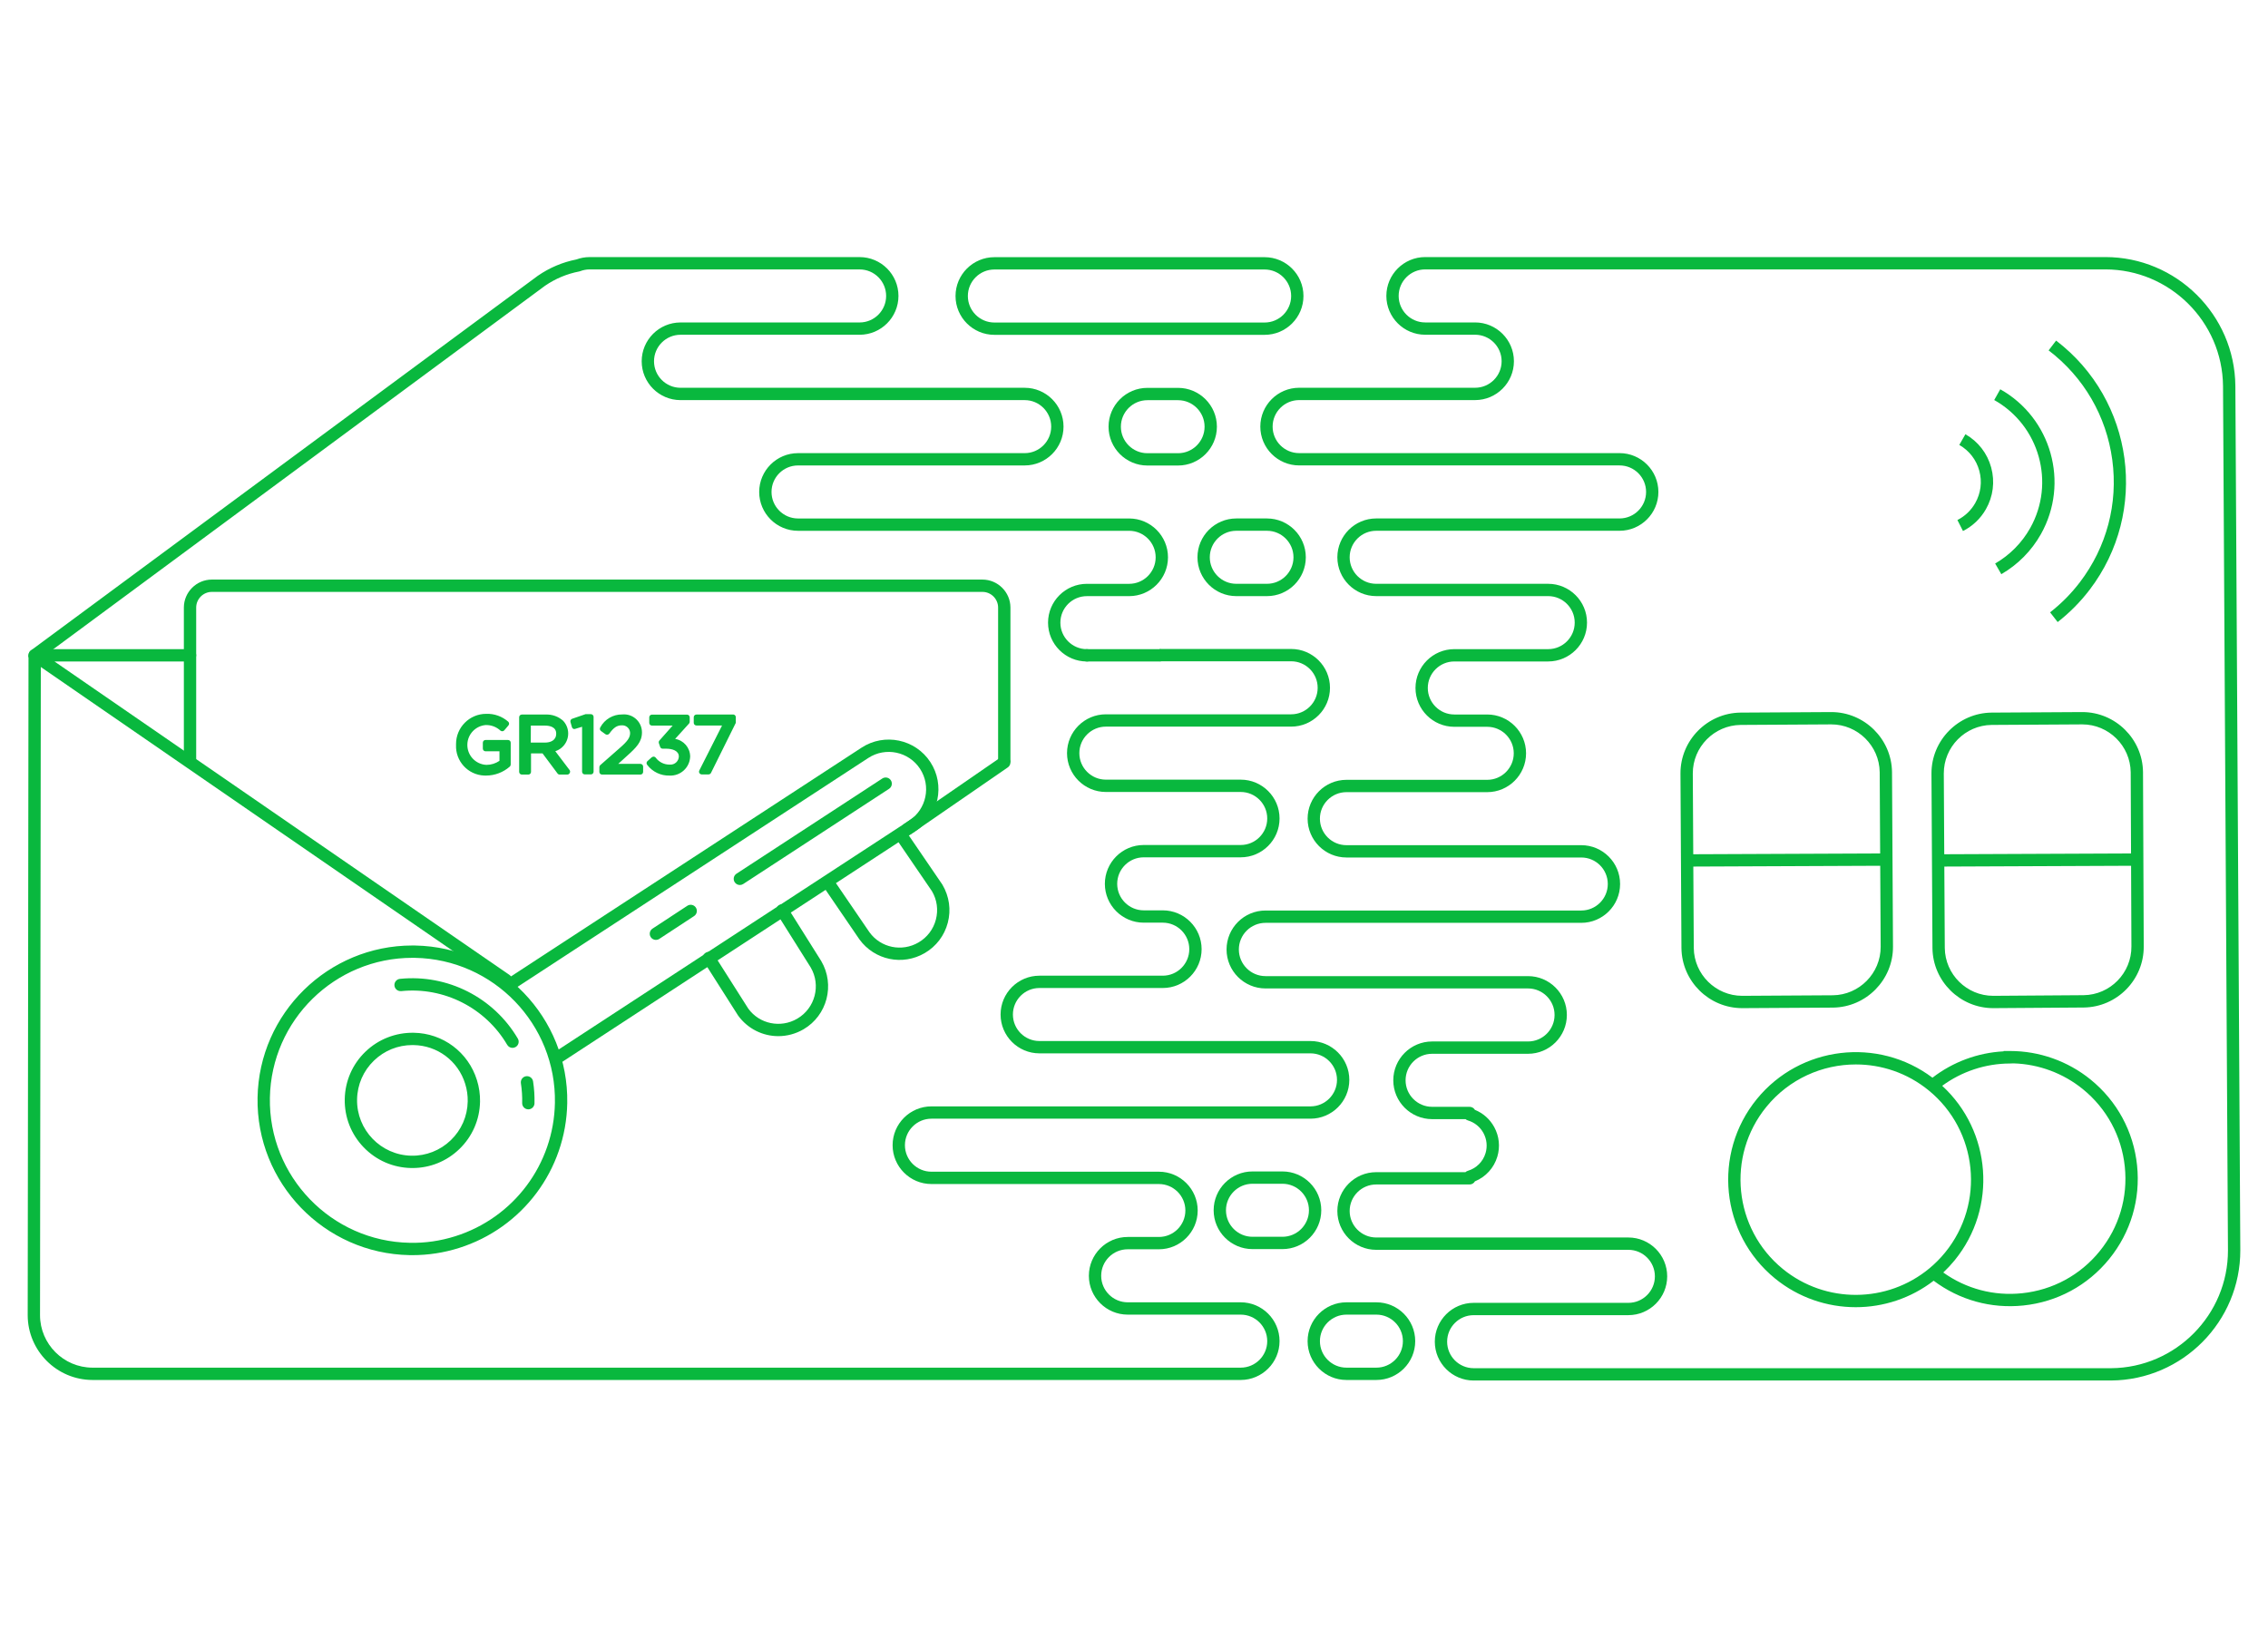 <?xml version="1.0" encoding="utf-8"?>
<!-- Generator: Adobe Illustrator 16.0.0, SVG Export Plug-In . SVG Version: 6.00 Build 0)  -->
<!DOCTYPE svg PUBLIC "-//W3C//DTD SVG 1.1//EN" "http://www.w3.org/Graphics/SVG/1.1/DTD/svg11.dtd">
<svg version="1.1" id="Layer_1" xmlns="http://www.w3.org/2000/svg" xmlns:xlink="http://www.w3.org/1999/xlink" x="0px" y="0px"
	 width="360px" height="260px" viewBox="0 0 360 260" enable-background="new 0 0 360 260" xml:space="preserve">
<g>
	<path fill="#09B83E" d="M233.913,219.183c-3.399,0-6.165-2.766-6.165-6.165s2.766-6.166,6.165-6.166h24.56
		c2.32,0,4.208-1.888,4.208-4.208c0-2.322-1.888-4.211-4.208-4.211h-40.028c-3.4,0-6.166-2.765-6.166-6.164s2.766-6.165,6.166-6.165
		h14.165c0.106-0.098,0.235-0.173,0.382-0.216c1.356-0.404,2.407-1.455,2.812-2.81c0.316-1.068,0.199-2.197-0.331-3.178
		c-0.531-0.979-1.411-1.695-2.48-2.013c-0.139-0.042-0.263-0.111-0.366-0.202h-5.306c-3.399,0-6.164-2.767-6.164-6.166
		s2.765-6.165,6.164-6.165h15.228c2.319,0,4.208-1.889,4.208-4.209c0-2.321-1.889-4.21-4.208-4.21h-41.669
		c-3.412,0-6.188-2.775-6.188-6.187s2.775-6.186,6.188-6.186h50.116c2.321,0,4.21-1.889,4.21-4.211c0-2.319-1.889-4.208-4.21-4.208
		h-37.273c-3.399,0-6.165-2.767-6.165-6.166s2.766-6.165,6.165-6.165h22.347c2.321,0,4.21-1.889,4.21-4.21
		c0-2.32-1.889-4.208-4.21-4.208h-5.224c-3.399,0-6.164-2.766-6.164-6.166c0-3.399,2.765-6.165,6.164-6.165h14.898
		c2.322,0,4.211-1.888,4.211-4.209s-1.889-4.209-4.211-4.209h-27.298c-3.4,0-6.166-2.766-6.166-6.166
		c0-3.399,2.766-6.165,6.166-6.165h38.629c2.321,0,4.209-1.888,4.209-4.209s-1.888-4.209-4.209-4.209h-50.858
		c-3.4,0-6.166-2.766-6.166-6.165c0-3.4,2.766-6.166,6.166-6.166h27.927c2.32,0,4.209-1.888,4.209-4.209
		c0-2.32-1.889-4.209-4.209-4.209h-7.92c-3.399,0-6.166-2.766-6.166-6.165c0-3.4,2.767-6.166,6.166-6.166h107.897
		c0.02,0,0.042,0,0.062,0c11.277,0,20.53,9.159,20.637,20.448c0,0.001,0,0.003,0,0.004l0.785,137.223
		c0.025,11.32-9.161,20.601-20.478,20.69H233.913z M233.913,208.808c-2.321,0-4.209,1.889-4.209,4.21
		c0,2.32,1.888,4.209,4.209,4.209h101.204c10.236-0.081,18.553-8.481,18.529-18.727l-0.785-137.22v0.004
		c-0.096-10.219-8.473-18.511-18.685-18.511c-0.018,0-0.036,0-0.055,0h-107.9c-2.321,0-4.21,1.889-4.21,4.21
		c0,2.32,1.889,4.209,4.21,4.209h7.92c3.399,0,6.165,2.766,6.165,6.165s-2.766,6.165-6.165,6.165h-27.927
		c-2.322,0-4.21,1.889-4.21,4.21c0,2.32,1.888,4.209,4.21,4.209h50.858c3.399,0,6.165,2.766,6.165,6.165s-2.766,6.165-6.165,6.165
		h-38.629c-2.322,0-4.21,1.889-4.21,4.209c0,2.321,1.888,4.21,4.21,4.21h27.298c3.4,0,6.167,2.766,6.167,6.165
		s-2.767,6.165-6.167,6.165h-14.898c-2.319,0-4.208,1.889-4.208,4.209c0,2.321,1.889,4.21,4.208,4.21h5.224
		c3.399,0,6.166,2.766,6.166,6.164c0,3.4-2.767,6.166-6.166,6.166h-22.347c-2.32,0-4.209,1.889-4.209,4.209
		c0,2.321,1.889,4.21,4.209,4.21h37.273c3.4,0,6.166,2.765,6.166,6.164c0,3.4-2.766,6.167-6.166,6.167h-50.116
		c-2.334,0-4.231,1.896-4.231,4.229s1.897,4.23,4.231,4.23h41.669c3.399,0,6.164,2.767,6.164,6.166s-2.765,6.165-6.164,6.165
		h-15.228c-2.319,0-4.208,1.889-4.208,4.209c0,2.321,1.889,4.21,4.208,4.21h5.951c0.357,0,0.671,0.192,0.842,0.48
		c1.315,0.532,2.396,1.495,3.08,2.759c0.779,1.439,0.951,3.097,0.484,4.667c-0.534,1.795-1.842,3.225-3.554,3.924
		c-0.167,0.298-0.486,0.5-0.853,0.5h-14.826c-2.322,0-4.21,1.888-4.21,4.209c0,2.32,1.888,4.208,4.21,4.208h40.028
		c3.399,0,6.164,2.767,6.164,6.167c0,3.399-2.765,6.164-6.164,6.164H233.913z M5.504,105.021c-0.3,0-0.595-0.137-0.788-0.396
		c-0.321-0.435-0.229-1.047,0.206-1.368l80.456-59.479c1.87-1.285,3.915-2.147,6.107-2.583c0.661-0.243,1.352-0.37,2.057-0.377
		h42.905c3.399,0,6.165,2.766,6.165,6.166c0,3.399-2.766,6.165-6.165,6.165h-28.426c-2.321,0-4.209,1.889-4.209,4.209
		c0,2.321,1.888,4.209,4.209,4.209h54.626c3.4,0,6.166,2.766,6.166,6.166c0,3.399-2.766,6.165-6.166,6.165h-35.976
		c-2.321,0-4.208,1.888-4.208,4.209s1.888,4.209,4.208,4.209h52.557c3.4,0,6.166,2.766,6.166,6.165c0,3.4-2.766,6.166-6.166,6.166
		h-6.707c-2.321,0-4.208,1.888-4.208,4.209s1.888,4.209,4.208,4.209c0.541,0,0.979,0.438,0.979,0.978s-0.438,0.979-0.979,0.979
		c-3.399,0-6.165-2.766-6.165-6.165s2.766-6.165,6.165-6.165h6.707c2.321,0,4.209-1.889,4.209-4.21c0-2.32-1.889-4.209-4.209-4.209
		h-52.557c-3.399,0-6.165-2.766-6.165-6.165s2.766-6.165,6.165-6.165h35.976c2.321,0,4.209-1.889,4.209-4.209
		c0-2.321-1.889-4.21-4.209-4.21h-54.626c-3.4,0-6.166-2.766-6.166-6.165s2.766-6.165,6.166-6.165h28.426
		c2.321,0,4.209-1.889,4.209-4.209c0-2.321-1.888-4.21-4.209-4.21H93.551c-0.49,0.005-0.98,0.099-1.447,0.277
		c-0.054,0.021-0.109,0.037-0.165,0.048c-1.958,0.379-3.783,1.144-5.426,2.271L6.085,104.829
		C5.91,104.958,5.707,105.021,5.504,105.021z"/>
	<g id="white_icon">
		<path fill="#09B83E" d="M294.562,207.542c-4.54,0-9.08-1.515-12.802-4.549c-8.655-7.061-9.953-19.846-2.895-28.502
			c6.892-8.448,19.24-9.887,27.875-3.386c3.246-2.505,7.196-3.969,11.288-4.183v-0.052l0.975-0.004c0.022,0,0.047,0,0.069,0
			c4.633,0,9.162,1.606,12.761,4.527c4.202,3.41,6.824,8.252,7.384,13.634c0.56,5.383-1.01,10.66-4.42,14.86
			c-3.41,4.202-8.251,6.823-13.633,7.384c-5.124,0.532-10.143-0.862-14.236-3.932C303.296,206.14,298.93,207.542,294.562,207.542z
			 M294.581,169.001c-5.314,0-10.587,2.298-14.199,6.727c-6.379,7.819-5.206,19.371,2.614,25.75
			c6.782,5.529,16.578,5.473,23.297-0.135l0,0c0.893-0.746,1.718-1.58,2.453-2.481c6.378-7.82,5.204-19.371-2.615-25.749l0,0
			C302.739,170.347,298.647,169.001,294.581,169.001z M308.457,202.036c3.631,2.59,8.025,3.761,12.505,3.29
			c4.861-0.505,9.236-2.874,12.316-6.67c3.08-3.795,4.499-8.563,3.992-13.425c-0.505-4.863-2.874-9.237-6.669-12.317
			c-3.11-2.524-6.99-3.962-10.983-4.083l-0.607,0.021c-3.861,0.014-7.627,1.265-10.726,3.54c7.82,7.191,8.778,19.366,1.978,27.706
			C309.704,200.781,309.1,201.43,308.457,202.036z M316.385,160.062c-5.262,0-9.584-4.268-9.645-9.529l-0.157-27.719
			c-0.017-5.274,4.258-9.613,9.529-9.675l14.376-0.085c0.011,0,0.022,0,0.032,0c5.261,0,9.581,4.268,9.642,9.529v0.007l0.114,27.656
			c0.043,5.294-4.23,9.654-9.528,9.716l-14.332,0.1C316.406,160.062,316.396,160.062,316.385,160.062z M308.623,137.584
			l0.074,12.932c0.047,4.188,3.492,7.59,7.685,7.59c0.009,0,0.017,0,0.024,0l14.324-0.1c4.218-0.049,7.625-3.524,7.59-7.748
			l-0.053-12.799L308.623,137.584z M330.522,115.01c-0.008,0-0.016,0-0.025,0l-14.367,0.086c-4.197,0.048-7.604,3.506-7.591,7.709
			l0.072,12.823l29.648-0.125l-0.054-12.901C338.156,118.409,334.712,115.01,330.522,115.01z M276.541,160.062
			c-5.261,0-9.583-4.268-9.644-9.529l-0.156-27.719c-0.019-5.274,4.256-9.613,9.528-9.675l14.376-0.085c0.011,0,0.022,0,0.032,0
			c5.262,0,9.582,4.268,9.643,9.529v0.005l0.156,27.714c0.019,5.274-4.257,9.613-9.528,9.674l-14.376,0.086
			C276.563,160.062,276.552,160.062,276.541,160.062z M268.78,137.584l0.074,12.932c0.047,4.188,3.492,7.59,7.685,7.59
			c0.009,0,0.017,0,0.025,0l14.367-0.086c4.196-0.048,7.604-3.507,7.589-7.708l-0.072-12.854L268.78,137.584z M290.68,115.01
			c-0.008,0-0.016,0-0.025,0l-14.367,0.086c-4.197,0.048-7.604,3.506-7.59,7.709l0.072,12.823l29.667-0.125l-0.072-12.899
			C298.315,118.411,294.871,115.01,290.68,115.01z M326.614,98.764l-1.203-1.543c1.773-1.384,3.364-2.991,4.727-4.779
			c4.253-5.579,6.081-12.48,5.144-19.433c-0.937-6.953-4.525-13.125-10.104-17.378l1.187-1.556
			c12.374,9.436,14.765,27.178,5.33,39.552C330.229,95.548,328.52,97.276,326.614,98.764z M317.669,91.162l-0.979-1.694
			c2.325-1.341,4.247-3.285,5.56-5.623c4.032-7.179,1.473-16.301-5.707-20.333l0.959-1.706c8.119,4.562,11.014,14.878,6.454,22.997
			C322.471,87.447,320.296,89.646,317.669,91.162z M311.585,84.31l-0.884-1.745c1.188-0.602,2.163-1.529,2.822-2.684
			c0.896-1.571,1.128-3.396,0.652-5.142c-0.477-1.744-1.604-3.199-3.175-4.097l0.97-1.698c2.024,1.156,3.478,3.031,4.091,5.28
			c0.614,2.248,0.316,4.602-0.84,6.626C314.373,82.338,313.115,83.534,311.585,84.31z"/>
	</g>
	<path fill="#09B83E" d="M80.321,156.579c-0.191,0-0.384-0.057-0.554-0.173L4.949,104.848c-0.353-0.243-0.506-0.687-0.379-1.096
		c0.127-0.409,0.505-0.688,0.934-0.688h24.659c0.54,0,0.978,0.438,0.978,0.978s-0.438,0.979-0.978,0.979H8.646l72.231,49.775
		c0.444,0.307,0.557,0.915,0.25,1.359C80.938,156.431,80.632,156.579,80.321,156.579z M144.068,132.591
		c-0.311,0-0.616-0.147-0.806-0.423c-0.307-0.444-0.195-1.054,0.25-1.36l15.34-10.574c0.445-0.308,1.053-0.195,1.36,0.25
		c0.307,0.445,0.195,1.054-0.25,1.36l-15.34,10.574C144.453,132.535,144.26,132.591,144.068,132.591z M184.067,105.021h-11.545
		c-0.54,0-0.978-0.438-0.978-0.979s0.438-0.978,0.978-0.978h11.545c0.54,0,0.978,0.438,0.978,0.978S184.607,105.021,184.067,105.021
		z"/>
	<path fill="#09B83E" d="M160.386,121.039h-1.956V96.451c-0.005-1.358-1.118-2.471-2.479-2.476H33.616
		c-1.357,0.005-2.47,1.117-2.475,2.479v24.584h-1.956V96.451c0.009-2.436,1.996-4.422,4.427-4.432h122.343
		c2.436,0.01,4.422,1.996,4.432,4.428V121.039z"/>
	<path fill="#09B83E" d="M77.155,123.136c1.387-0.002,2.726-0.509,3.767-1.427c0.093-0.083,0.146-0.203,0.143-0.328v-3.468
		c0-0.236-0.191-0.428-0.428-0.428h-3.568c-0.236,0-0.428,0.191-0.428,0.428v0.942c0,0.236,0.191,0.428,0.428,0.428h2.212v1.513
		c-0.609,0.418-1.331,0.642-2.069,0.642c-1.748-0.076-3.103-1.555-3.026-3.303c0.069-1.592,1.311-2.885,2.898-3.019
		c0.872-0.029,1.718,0.289,2.355,0.885c0.091,0.066,0.201,0.101,0.313,0.1c0.117-0.01,0.225-0.067,0.3-0.156l0.628-0.742
		c0.169-0.165,0.173-0.437,0.008-0.605c-0.003-0.003-0.005-0.006-0.008-0.009c-0.966-0.852-2.223-1.301-3.51-1.255
		c-2.648,0.006-4.79,2.158-4.782,4.807c0,0.039,0,0.077,0.001,0.116c-0.119,2.574,1.872,4.758,4.446,4.876
		C76.941,123.137,77.047,123.139,77.155,123.136z M82.834,122.979h1.027c0.237,0,0.428-0.191,0.428-0.428v-2.939h1.827l2.383,3.196
		c0.081,0.107,0.208,0.171,0.343,0.171h1.199c0.164,0,0.314-0.094,0.385-0.242c0.088-0.14,0.088-0.317,0-0.456l-2.283-3.012
		c1.553-0.5,2.405-2.165,1.904-3.718c-0.133-0.411-0.354-0.789-0.649-1.105c-0.755-0.684-1.75-1.042-2.768-0.999h-3.796
		c-0.236,0-0.428,0.191-0.428,0.429v8.676C82.406,122.787,82.598,122.979,82.834,122.979z M84.261,115.202h2.241
		c0.67,0,1.784,0.171,1.784,1.27s-0.927,1.428-1.798,1.428h-2.24L84.261,115.202z M90.997,115.716c0.105,0.043,0.223,0.043,0.328,0
		l1.07-0.328v7.135c0,0.236,0.192,0.429,0.428,0.429h0.97c0.236,0,0.428-0.192,0.428-0.429v-8.705c0-0.236-0.192-0.428-0.428-0.428
		h-0.856l-2.112,0.728c-0.218,0.075-0.338,0.308-0.271,0.528l0.229,0.799C90.814,115.56,90.892,115.658,90.997,115.716z
		 M95.592,122.979h6.064c0.236,0,0.429-0.191,0.429-0.428l0,0v-0.842c0-0.236-0.192-0.428-0.429-0.428l0,0h-3.524l1.427-1.299
		c1.427-1.284,2.34-2.184,2.34-3.696c0.007-1.576-1.265-2.859-2.841-2.866c-0.095-0.001-0.19,0.003-0.284,0.013
		c-1.451-0.024-2.794,0.763-3.482,2.04c-0.129,0.19-0.085,0.449,0.1,0.585l0.713,0.515c0.095,0.069,0.214,0.095,0.329,0.07
		c0.114-0.016,0.217-0.077,0.285-0.171c0.686-0.956,1.213-1.313,1.984-1.313c0.684-0.04,1.271,0.483,1.311,1.168
		c0.001,0.02,0.001,0.039,0.002,0.059c0,0.714-0.4,1.3-1.67,2.397l-3.068,2.697c-0.093,0.083-0.145,0.203-0.142,0.328v0.757
		c0.007,0.236,0.205,0.422,0.44,0.414C95.581,122.979,95.586,122.979,95.592,122.979z M107.165,117.314l2.198-2.427
		c0.072-0.077,0.113-0.18,0.114-0.285v-0.714c0-0.236-0.191-0.428-0.428-0.428l0,0h-5.565c-0.236,0-0.428,0.191-0.428,0.428l0,0
		v0.885c0,0.236,0.192,0.429,0.428,0.429l0,0h3.283l-2.098,2.368c-0.102,0.118-0.134,0.28-0.085,0.429l0.2,0.585
		c0.062,0.175,0.229,0.29,0.414,0.285h0.556c0.971,0,1.998,0.328,1.998,1.241c-0.021,0.733-0.633,1.31-1.365,1.288
		c-0.021-0.001-0.041-0.002-0.062-0.003c-0.888,0.021-1.731-0.396-2.255-1.113c-0.075-0.09-0.183-0.146-0.299-0.157
		c-0.118,0.004-0.233,0.044-0.329,0.114l-0.699,0.628c-0.154,0.165-0.154,0.42,0,0.585c0.835,1.096,2.147,1.723,3.525,1.684
		c1.724,0.087,3.192-1.239,3.279-2.963c0.002-0.03,0.003-0.061,0.003-0.091C109.525,118.705,108.523,117.541,107.165,117.314z
		 M116.44,113.446h-5.894c-0.236,0-0.428,0.191-0.428,0.429l0,0v0.885c0,0.236,0.192,0.428,0.428,0.428l0,0h4.067l-3.61,7.136
		c-0.11,0.209-0.03,0.468,0.179,0.578c0.064,0.033,0.135,0.051,0.207,0.05h1.084c0.165-0.001,0.314-0.095,0.386-0.243l3.938-7.948
		c0.013-0.062,0.013-0.125,0-0.186v-0.728C116.786,113.646,116.638,113.479,116.44,113.446z"/>
	<path fill="#09B83E" d="M218.473,219.097h-4.752c-3.399,0-6.165-2.766-6.165-6.164c0-3.399,2.766-6.166,6.165-6.166h4.752
		c3.399,0,6.165,2.767,6.165,6.166C224.638,216.331,221.872,219.097,218.473,219.097z M213.721,208.723
		c-2.32,0-4.209,1.889-4.209,4.21c0,2.319,1.889,4.208,4.209,4.208h4.752c2.32,0,4.209-1.889,4.209-4.208
		c0-2.321-1.889-4.21-4.209-4.21H213.721z M203.56,198.319h-4.751c-3.4,0-6.166-2.766-6.166-6.165s2.766-6.165,6.166-6.165h4.751
		c3.4,0,6.166,2.766,6.166,6.165S206.96,198.319,203.56,198.319z M198.809,187.945c-2.322,0-4.21,1.889-4.21,4.209
		s1.888,4.209,4.21,4.209h4.751c2.322,0,4.21-1.889,4.21-4.209s-1.888-4.209-4.21-4.209H198.809z"/>
	<path fill="#09B83E" d="M196.938,219.097H14.666c-5.646-0.018-10.251-4.622-10.269-10.265l0.128-104.791l1.956,0.002L6.353,208.83
		c0.014,4.567,3.744,8.297,8.315,8.311h182.271c2.321,0,4.209-1.889,4.209-4.208c0-2.321-1.888-4.21-4.209-4.21h-17.938
		c-3.399,0-6.165-2.766-6.165-6.165s2.766-6.166,6.165-6.166h4.951c2.317,0,4.203-1.884,4.203-4.201s-1.886-4.203-4.203-4.203
		h-36.103c-3.399,0-6.165-2.765-6.165-6.164c0-3.4,2.766-6.166,6.165-6.166h60.164c2.32,0,4.209-1.889,4.209-4.209
		c0-2.321-1.889-4.209-4.209-4.209h-43.025c-3.399,0-6.165-2.767-6.165-6.166s2.766-6.164,6.165-6.164h19.579
		c2.321,0,4.209-1.889,4.209-4.21c0-2.32-1.888-4.209-4.209-4.209h-3.024c-3.4,0-6.167-2.766-6.167-6.165s2.766-6.166,6.167-6.166
		h15.396c2.321,0,4.209-1.888,4.209-4.209s-1.888-4.209-4.209-4.209h-21.405c-3.399,0-6.165-2.766-6.165-6.165
		c0-3.4,2.766-6.166,6.165-6.166h29.411c2.32,0,4.209-1.888,4.209-4.209s-1.889-4.209-4.209-4.209h-20.877v-1.956h20.877
		c3.399,0,6.165,2.766,6.165,6.165s-2.766,6.165-6.165,6.165h-29.411c-2.32,0-4.209,1.889-4.209,4.21
		c0,2.32,1.889,4.208,4.209,4.208h21.405c3.399,0,6.165,2.766,6.165,6.166c0,3.399-2.766,6.166-6.165,6.166h-15.396
		c-2.322,0-4.21,1.888-4.21,4.209s1.888,4.209,4.21,4.209h3.024c3.399,0,6.166,2.766,6.166,6.165c0,3.4-2.767,6.166-6.166,6.166
		h-19.579c-2.321,0-4.208,1.889-4.208,4.208c0,2.321,1.888,4.21,4.208,4.21h43.025c3.399,0,6.165,2.766,6.165,6.165
		s-2.766,6.165-6.165,6.165h-60.164c-2.321,0-4.209,1.888-4.209,4.21c0,2.32,1.888,4.208,4.209,4.208h36.103
		c3.396,0,6.159,2.764,6.159,6.159s-2.764,6.157-6.159,6.157h-4.951c-2.321,0-4.209,1.889-4.209,4.21
		c0,2.32,1.888,4.209,4.209,4.209h17.938c3.399,0,6.165,2.767,6.165,6.166C203.104,216.331,200.338,219.097,196.938,219.097z
		 M201.105,94.646h-4.866c-3.399,0-6.164-2.766-6.164-6.166c0-3.399,2.765-6.165,6.164-6.165h4.866c3.399,0,6.166,2.766,6.166,6.165
		C207.271,91.881,204.505,94.646,201.105,94.646z M196.239,84.271c-2.32,0-4.208,1.889-4.208,4.209c0,2.321,1.888,4.21,4.208,4.21
		h4.866c2.321,0,4.21-1.889,4.21-4.21c0-2.32-1.889-4.209-4.21-4.209H196.239z M186.992,73.911h-4.866
		c-3.399,0-6.165-2.766-6.165-6.165s2.766-6.165,6.165-6.165h4.866c3.399,0,6.166,2.766,6.166,6.165S190.392,73.911,186.992,73.911z
		 M182.126,63.537c-2.321,0-4.208,1.889-4.208,4.209c0,2.321,1.888,4.209,4.208,4.209h4.866c2.321,0,4.21-1.888,4.21-4.209
		c0-2.32-1.889-4.209-4.21-4.209H182.126z M200.734,53.162h-42.896c-3.4,0-6.166-2.766-6.166-6.165s2.766-6.165,6.166-6.165h42.896
		c3.399,0,6.165,2.766,6.165,6.165S204.134,53.162,200.734,53.162z M157.838,42.788c-2.321,0-4.209,1.889-4.209,4.209
		c0,2.321,1.888,4.209,4.209,4.209h42.896c2.321,0,4.209-1.888,4.209-4.209c0-2.32-1.888-4.209-4.209-4.209H157.838z"/>
	<path fill="#09B83E" d="M89.177,168.636l-1.07-1.638l56.21-36.717c2.739-1.791,3.512-5.477,1.722-8.216
		c-1.791-2.739-5.475-3.511-8.215-1.722l-56.282,36.733l-1.069-1.639l56.282-36.731c3.641-2.38,8.541-1.354,10.921,2.288
		c2.38,3.643,1.353,8.542-2.289,10.923l-1.126,0.735l5.323,7.798c1.102,1.878,1.396,4.005,0.861,6.046
		c-0.534,2.042-1.831,3.753-3.652,4.818c-3.521,2.061-7.984,1.127-10.382-2.175l-5.363-7.856L89.177,168.636z M132.687,140.214
		l5.324,7.801c1.788,2.461,5.145,3.165,7.794,1.612c1.371-0.801,2.346-2.089,2.748-3.624c0.402-1.536,0.182-3.136-0.621-4.507
		l-5.309-7.772L132.687,140.214z"/>
	<path fill="#09B83E" d="M65.466,199.279c-0.148,0-0.296-0.001-0.445-0.004c-13.552-0.242-24.38-11.465-24.138-25.016
		c0.239-13.403,11.221-24.143,24.572-24.143c0.148,0,0.295,0.001,0.444,0.004c13.552,0.242,24.38,11.465,24.139,25.016
		c-0.189,10.585-7.102,19.832-17.199,23.01C70.446,198.899,67.968,199.279,65.466,199.279z M65.456,152.073
		c-12.29,0-22.396,9.885-22.616,22.221c-0.223,12.473,9.743,22.803,22.217,23.025l0,0c2.454,0.054,4.863-0.306,7.195-1.039
		c9.294-2.925,15.656-11.435,15.83-21.178c0.222-12.473-9.744-22.803-22.217-23.025C65.729,152.074,65.592,152.073,65.456,152.073z
		 M65.464,185.447c-0.067,0-0.135-0.001-0.203-0.002c-2.868-0.054-5.544-1.22-7.534-3.285c-1.991-2.065-3.058-4.782-3.005-7.65
		c0.053-2.867,1.219-5.544,3.285-7.534s4.799-3.046,7.649-3.006c4.645,0.063,8.683,3.087,10.051,7.525
		c0.346,1.103,0.511,2.251,0.49,3.41c-0.053,2.868-1.22,5.543-3.285,7.534C70.895,184.383,68.257,185.447,65.464,185.447z
		 M65.454,165.924c-2.284,0-4.441,0.87-6.09,2.46c-1.689,1.628-2.643,3.816-2.686,6.162c-0.089,4.842,3.777,8.854,8.619,8.943
		c2.331,0.045,4.567-0.83,6.257-2.458c1.689-1.628,2.643-3.816,2.686-6.162c0.018-0.948-0.118-1.888-0.401-2.793
		c-1.119-3.631-4.418-6.101-8.213-6.15C65.573,165.933,65.511,165.924,65.454,165.924z M83.862,176.13c-0.008,0-0.017,0-0.025,0
		c-0.541-0.015-0.967-0.464-0.953-1.003c0.026-1.046-0.042-2.102-0.203-3.137c-0.083-0.533,0.282-1.034,0.816-1.117
		c0.535-0.08,1.034,0.282,1.117,0.817c0.179,1.149,0.254,2.322,0.225,3.486C84.826,175.707,84.391,176.13,83.862,176.13z
		 M81.351,166.369c-0.336,0-0.663-0.173-0.844-0.483c-3.447-5.873-10.047-9.227-16.824-8.526c-0.548,0.04-1.018-0.338-1.072-0.874
		c-0.056-0.537,0.335-1.018,0.873-1.073c7.532-0.768,14.877,2.951,18.71,9.484c0.274,0.466,0.118,1.064-0.349,1.338
		C81.689,166.326,81.519,166.369,81.351,166.369z M123.545,164.509c-2.45,0-4.843-1.146-6.383-3.267l-5.472-8.613
		c-0.289-0.455-0.155-1.06,0.302-1.35c0.458-0.291,1.06-0.154,1.35,0.301l5.437,8.563c1.77,2.436,5.129,3.139,7.777,1.586
		c2.828-1.655,3.782-5.303,2.126-8.131l-5.364-8.535c-0.287-0.457-0.149-1.062,0.308-1.349c0.458-0.285,1.062-0.148,1.349,0.308
		l5.38,8.562c2.216,3.785,0.949,8.634-2.81,10.835C126.286,164.154,124.906,164.508,123.545,164.509z M104.112,149.229
		c-0.318,0-0.631-0.155-0.818-0.44c-0.296-0.452-0.17-1.059,0.281-1.354l5.522-3.624c0.453-0.298,1.059-0.169,1.354,0.28
		c0.297,0.452,0.17,1.059-0.281,1.354l-5.522,3.624C104.482,149.179,104.296,149.229,104.112,149.229z M117.44,140.512
		c-0.319,0-0.632-0.156-0.82-0.443c-0.295-0.453-0.168-1.059,0.284-1.354l23.146-15.113c0.453-0.295,1.058-0.168,1.354,0.284
		c0.295,0.452,0.168,1.058-0.284,1.354l-23.146,15.112C117.809,140.46,117.624,140.512,117.44,140.512z"/>
</g>
</svg>
